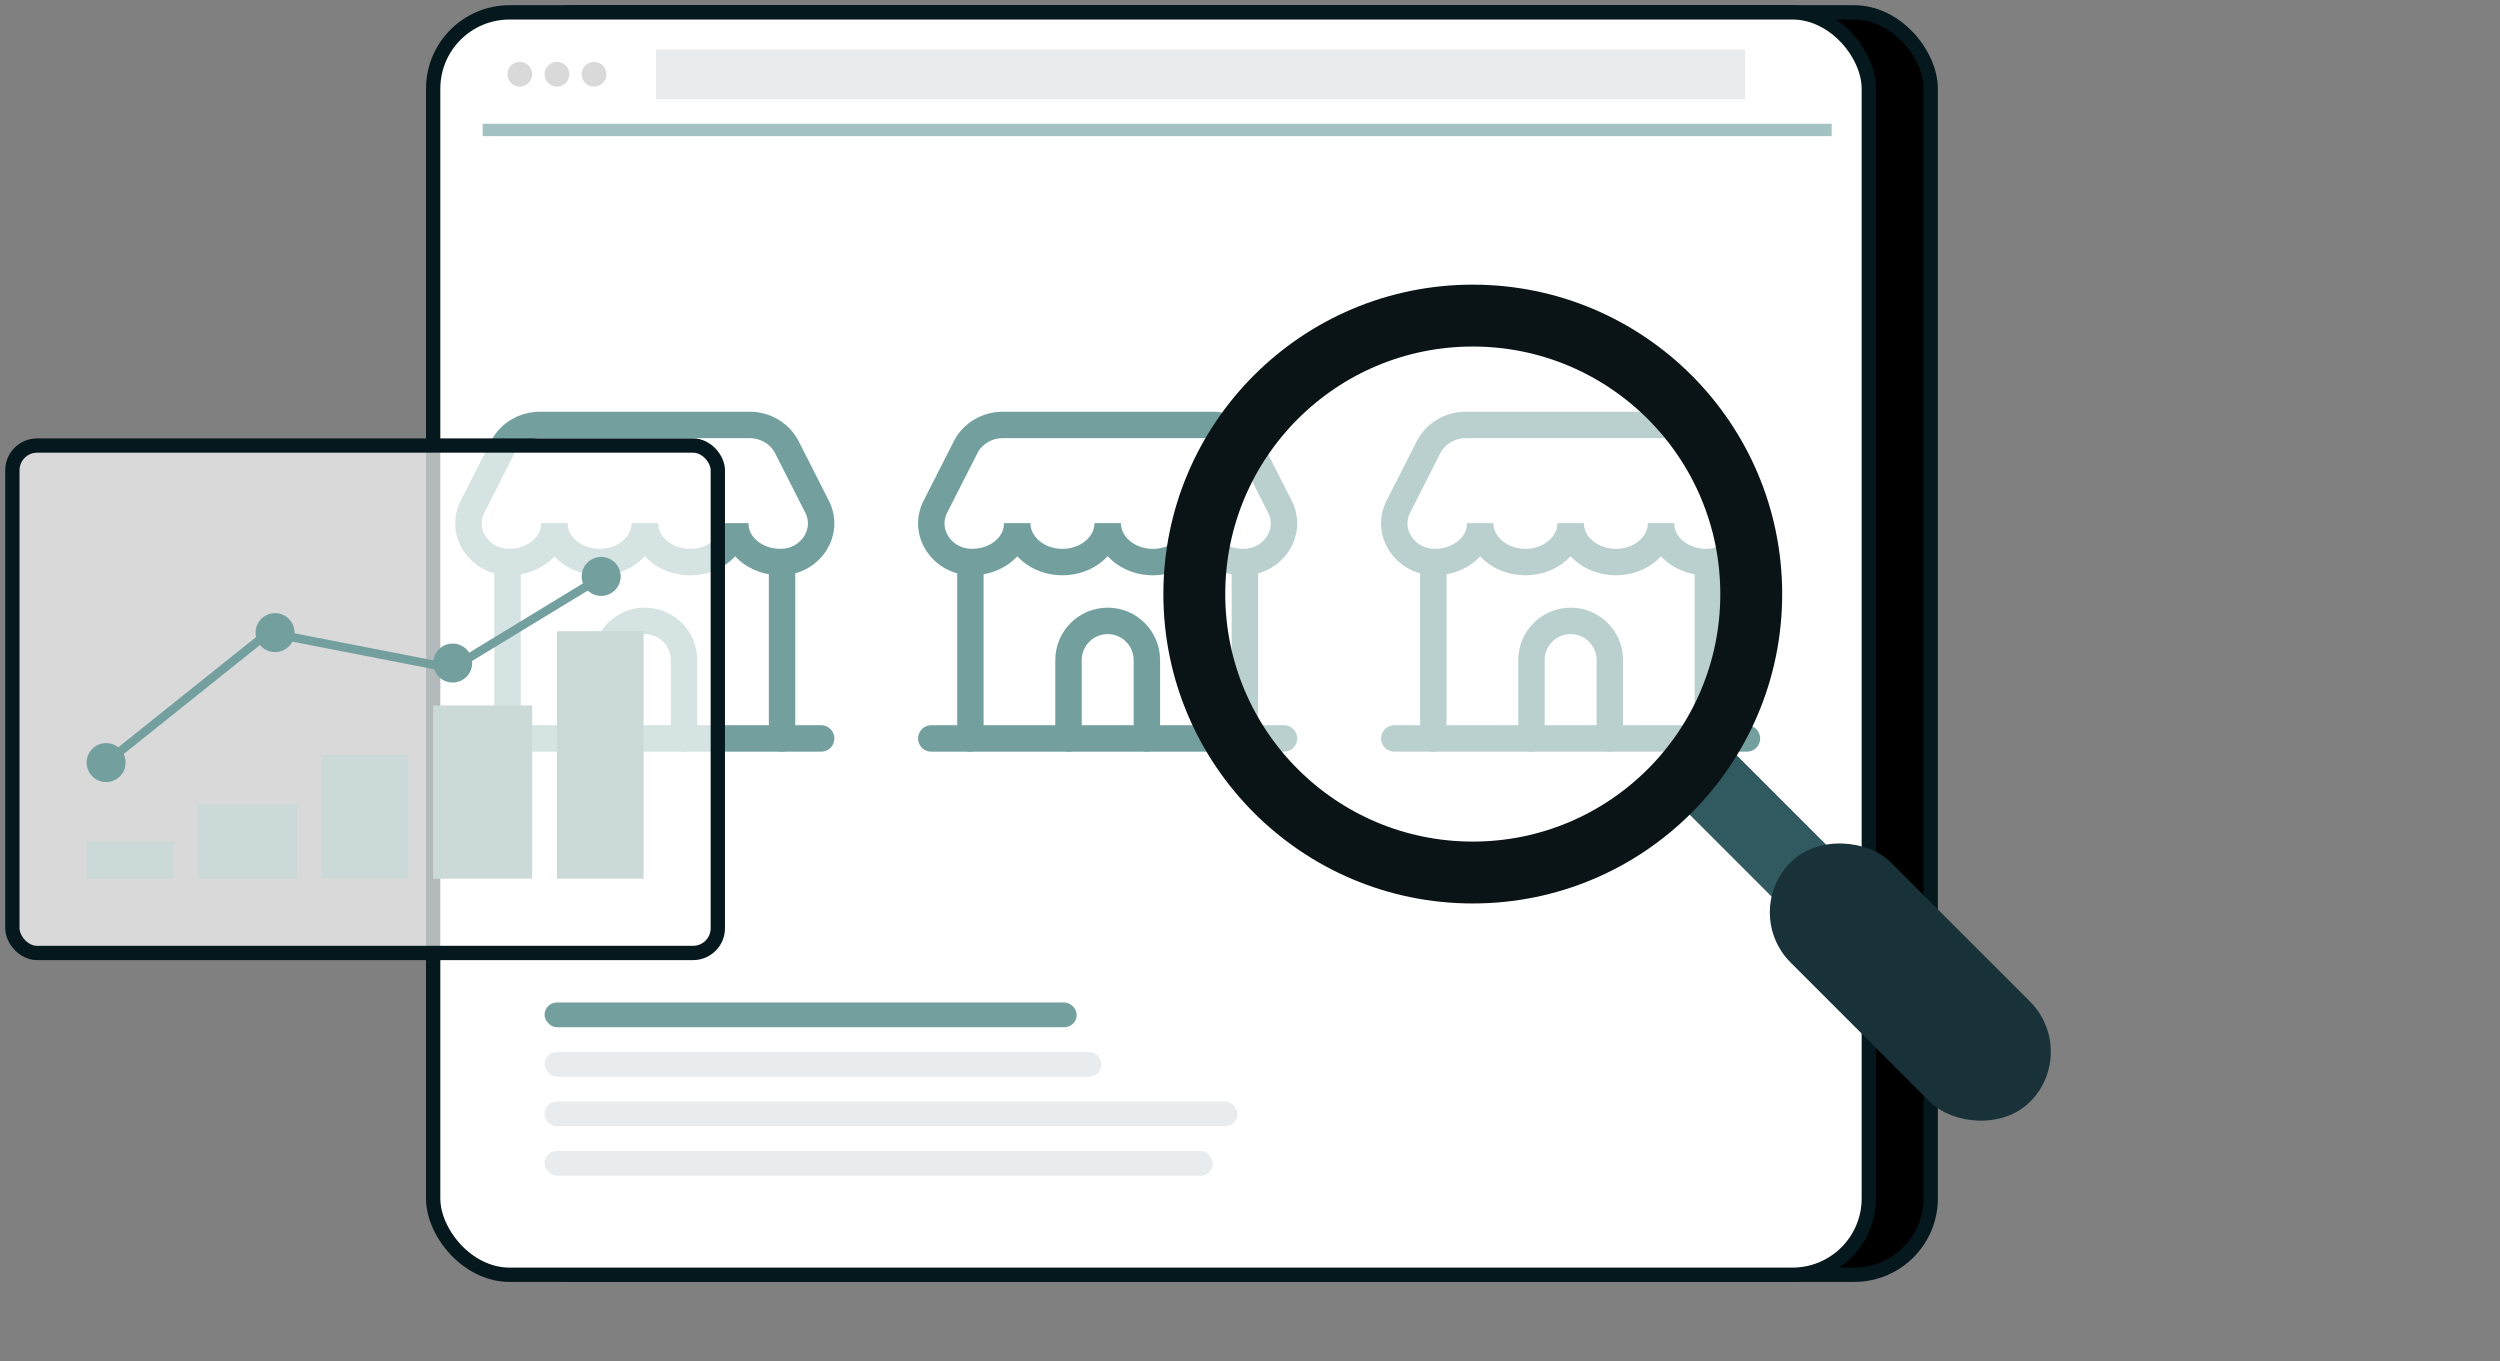 <svg xmlns="http://www.w3.org/2000/svg" fill="none" viewBox="0 0 202 110" height="110" width="202">
<rect x="0" y="0" width="202" height="110" fill="#808080" stroke="none"/>
<rect stroke-width="1.156" stroke="#05181D" fill="black" rx="6.167" height="102" width="116" y="1" x="40"></rect>
<rect stroke-width="1.156" stroke="#05181D" fill="white" rx="6.167" height="102" width="116" y="1" x="35"></rect>
<rect fill="#73A09F" rx="1" height="2" width="43" y="81" x="44"></rect>
<rect fill="#E8ECEE" rx="1" height="2" width="45" y="85" x="44"></rect>
<rect fill="#E8ECEE" rx="1" height="2" width="56" y="89" x="44"></rect>
<rect fill="#E8ECEE" rx="1" height="2" width="54" y="93" x="44"></rect>
<path stroke-linejoin="round" stroke-linecap="round" stroke-width="2.137" stroke="#73A09F" d="M41.009 45.418V59.667"></path>
<path stroke-linejoin="round" stroke-linecap="round" stroke-width="2.137" stroke="#73A09F" d="M63.189 45.418V59.667"></path>
<path stroke-linejoin="round" stroke-linecap="round" stroke-width="2.137" stroke="#73A09F" d="M55.27 59.665V53.333C55.27 51.585 53.852 50.167 52.103 50.167C50.355 50.167 48.938 51.585 48.938 53.333V59.665"></path>
<path stroke-linejoin="round" stroke-linecap="round" stroke-width="2.137" stroke="#73A09F" d="M37.852 59.666H66.348"></path>
<path stroke-linecap="round" stroke-width="2.137" stroke="#73A09F" d="M41.13 45.417C38.71 45.4 37.133 43.005 38.181 40.94L40.625 36.128C41.182 35.031 42.353 34.334 43.639 34.334H60.56C61.845 34.334 63.016 35.031 63.574 36.128L66.019 40.94C67.067 43.005 65.49 45.4 63.071 45.417C61.052 45.417 59.414 44.038 59.414 42.335V42.267C59.414 44.006 57.777 45.417 55.758 45.417C53.739 45.417 52.102 44.006 52.102 42.267C52.102 44.006 50.465 45.417 48.446 45.417C46.427 45.417 44.79 44.006 44.79 42.267V42.335C44.786 44.038 43.148 45.417 41.13 45.417Z" clip-rule="evenodd" fill-rule="evenodd"></path>
<path stroke-linejoin="round" stroke-linecap="round" stroke-width="2.137" stroke="#73A09F" d="M78.408 45.418V59.667"></path>
<path stroke-linejoin="round" stroke-linecap="round" stroke-width="2.137" stroke="#73A09F" d="M100.587 45.418V59.667"></path>
<path stroke-linejoin="round" stroke-linecap="round" stroke-width="2.137" stroke="#73A09F" d="M92.668 59.665V53.333C92.668 51.585 91.25 50.167 89.502 50.167C87.754 50.167 86.336 51.585 86.336 53.333V59.665"></path>
<path stroke-linejoin="round" stroke-linecap="round" stroke-width="2.137" stroke="#73A09F" d="M75.25 59.666H103.747"></path>
<path stroke-linecap="round" stroke-width="2.137" stroke="#73A09F" d="M78.528 45.417C76.109 45.4 74.531 43.005 75.58 40.94L78.024 36.128C78.581 35.031 79.752 34.334 81.037 34.334H97.959C99.244 34.334 100.415 35.031 100.972 36.128L103.417 40.94C104.466 43.005 102.888 45.4 100.469 45.417C98.45 45.417 96.813 44.038 96.813 42.335V42.267C96.813 44.006 95.176 45.417 93.157 45.417C91.138 45.417 89.501 44.006 89.501 42.267C89.501 44.006 87.864 45.417 85.844 45.417C83.826 45.417 82.188 44.006 82.188 42.267V42.335C82.184 44.038 80.547 45.417 78.528 45.417Z" clip-rule="evenodd" fill-rule="evenodd"></path>
<path stroke-linejoin="round" stroke-linecap="round" stroke-width="2.137" stroke="#73A09F" d="M115.814 45.418V59.667"></path>
<path stroke-linejoin="round" stroke-linecap="round" stroke-width="2.137" stroke="#73A09F" d="M137.994 45.418V59.667"></path>
<path stroke-linejoin="round" stroke-linecap="round" stroke-width="2.137" stroke="#73A09F" d="M130.074 59.665V53.333C130.074 51.585 128.656 50.167 126.908 50.167C125.16 50.167 123.742 51.585 123.742 53.333V59.665"></path>
<path stroke-linejoin="round" stroke-linecap="round" stroke-width="2.137" stroke="#73A09F" d="M112.656 59.666H141.153"></path>
<path stroke-linecap="round" stroke-width="2.137" stroke="#73A09F" d="M115.934 45.417C113.515 45.4 111.938 43.005 112.986 40.94L115.43 36.128C115.987 35.031 117.158 34.334 118.443 34.334H135.365C136.65 34.334 137.821 35.031 138.378 36.128L140.823 40.94C141.872 43.005 140.295 45.4 137.875 45.417C135.856 45.417 134.219 44.038 134.219 42.335V42.267C134.219 44.006 132.582 45.417 130.563 45.417C128.544 45.417 126.907 44.006 126.907 42.267C126.907 44.006 125.27 45.417 123.251 45.417C121.232 45.417 119.595 44.006 119.595 42.267V42.335C119.59 44.038 117.953 45.417 115.934 45.417Z" clip-rule="evenodd" fill-rule="evenodd"></path>
<rect fill="#A3C3C3" height="1" width="109" y="10" x="39"></rect>
<rect fill="#E8ECEE" height="4" width="88" y="4" x="53"></rect>
<circle fill="#D9D9D9" r="1" cy="6" cx="42"></circle>
<circle fill="#D9D9D9" r="1" cy="6" cx="45"></circle>
<circle fill="#D9D9D9" r="1" cy="6" cx="48"></circle>
<rect fill="#305A5F" transform="rotate(-45 135 64.3)" height="16.723" width="6.081" y="64.3" x="135"></rect>
<rect fill="#193138" transform="rotate(-45 140.633 73.722)" rx="5.723" height="27.366" width="11.445" y="73.722" x="140.633"></rect>
<circle stroke-width="5" stroke="#0A1315" fill-opacity="0.5" fill="white" r="22.5" cy="48" cx="119"></circle>
<rect stroke-width="1.156" stroke="#05181D" fill-opacity="0.7" fill="white" rx="2" height="41" width="57" y="36" x="1"></rect>
<rect fill="#CBDAD9" height="3" width="7" y="68" x="7"></rect>
<rect fill="#CBDAD9" height="6" width="8" y="65" x="16"></rect>
<rect fill="#CBDAD9" height="10" width="7" y="61" x="26"></rect>
<rect fill="#CBDAD9" height="14" width="8" y="57" x="35"></rect>
<rect fill="#CBDAD9" height="20" width="7" y="51" x="45"></rect>
<path stroke-width="0.697" stroke="#73A09F" d="M8.57 61.617L21.696 51.117L36.5 54L48 47"></path>
<circle fill="#73A09F" r="1.575" cy="46.575" cx="48.575"></circle>
<circle fill="#73A09F" r="1.575" cy="53.575" cx="36.575"></circle>
<circle fill="#73A09F" r="1.575" cy="51.117" cx="22.224"></circle>
<circle fill="#73A09F" r="1.575" cy="61.617" cx="8.575"></circle>
<defs>
<clipPath transform="translate(3.578 -31.422)" id="bgblur_0_8155_15506_clip_path"><rect rx="2" height="41" width="57" y="36" x="1"></rect>
</clipPath></defs>
</svg>
